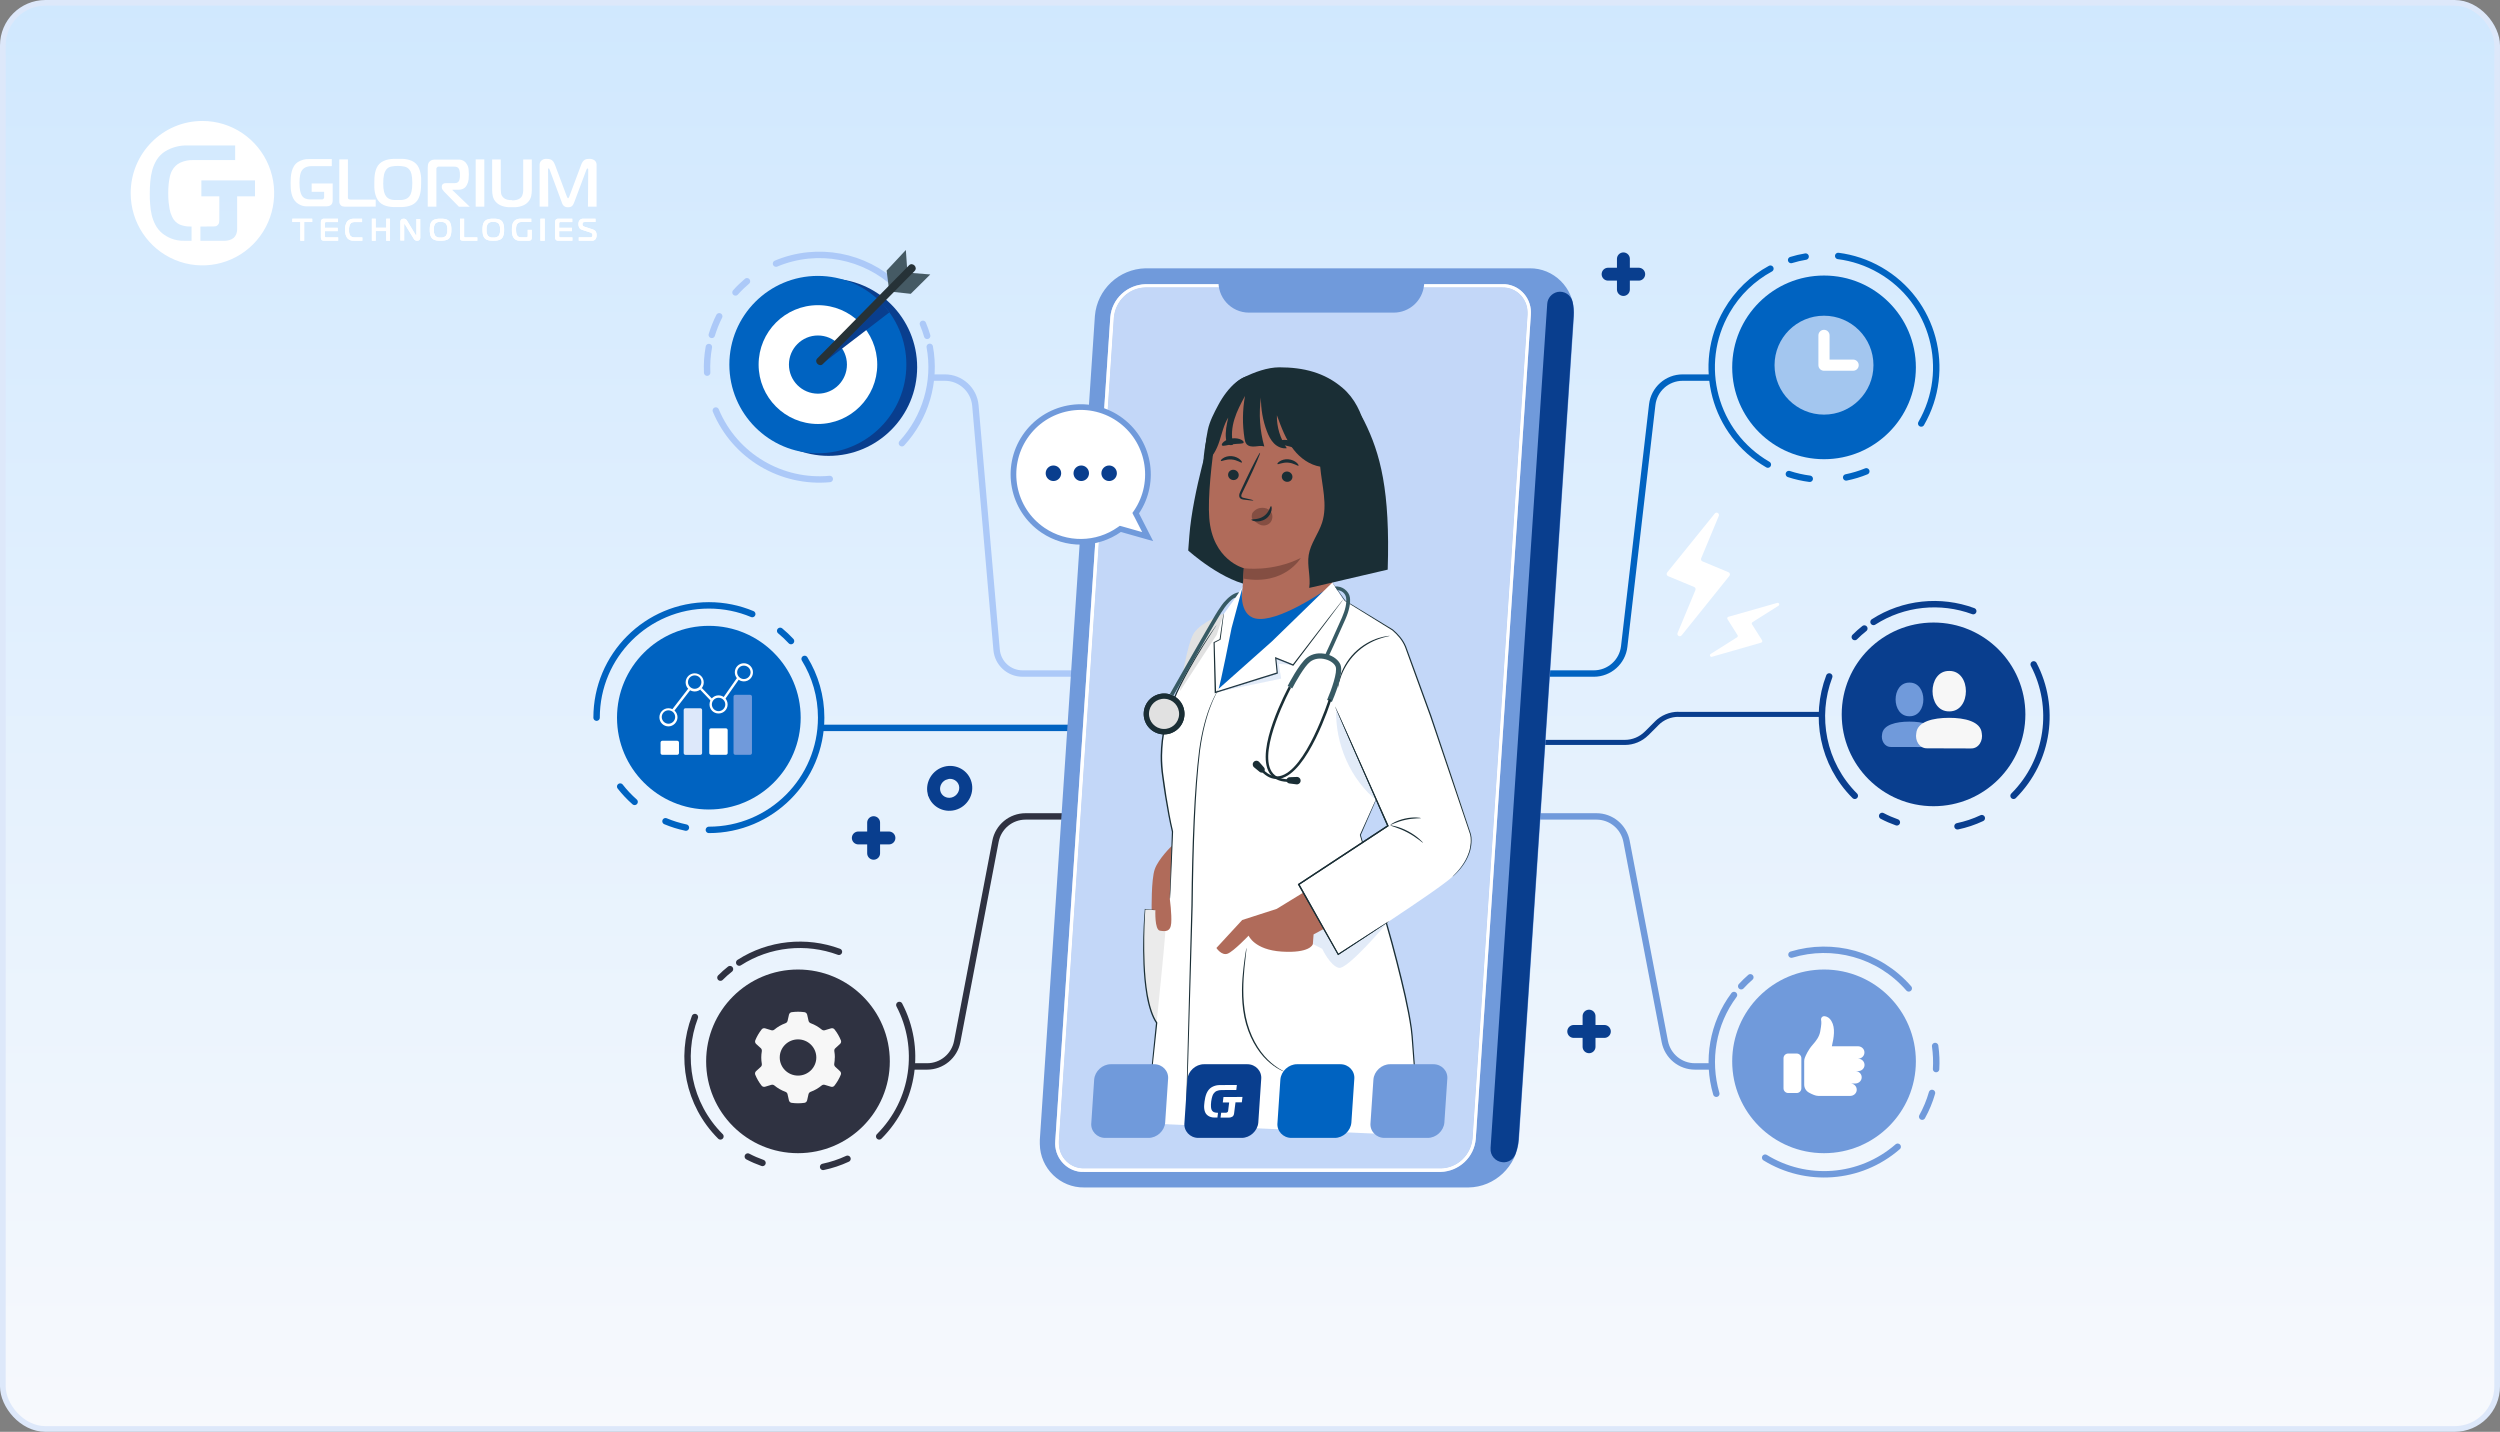 <svg width="440" height="252" viewBox="0 0 440 252" fill="none" xmlns="http://www.w3.org/2000/svg">
<rect x="0" y="0" width="440" height="252" fill="#808080" stroke="none"/>
<rect x="0.5" y="0.5" width="439" height="251" rx="7.5" fill="url(#paint0_linear_5041_65412)"/>
<rect x="0.5" y="0.5" width="439" height="251" rx="7.5" stroke="#DDE8FA"/>
<path fill-rule="evenodd" clip-rule="evenodd" d="M35.623 21.289C40.73 21.288 45.336 24.383 47.291 29.132C49.247 33.882 48.168 39.349 44.557 42.985C40.946 46.62 35.514 47.709 30.796 45.742C26.077 43.775 23 39.14 23 33.999C23 26.981 28.651 21.291 35.623 21.289ZM35.273 39.868V42.385H39.518C39.795 42.379 40.072 42.339 40.34 42.267C40.623 42.191 40.888 42.058 41.119 41.875C41.305 41.709 41.453 41.505 41.551 41.275C41.687 40.941 41.751 40.581 41.738 40.221V34.552H44.881V31.753H35.44V34.552H38.599V38.735C38.596 38.879 38.583 39.023 38.56 39.166C38.535 39.331 38.455 39.483 38.334 39.597C38.231 39.713 38.095 39.792 37.944 39.825C37.803 39.848 37.66 39.86 37.516 39.86L35.273 39.868ZM33.715 42.385V39.868H33.465C32.837 39.876 32.214 39.758 31.631 39.523C31.023 39.239 30.541 38.739 30.275 38.119C30.07 37.695 29.926 37.244 29.847 36.779C29.785 36.441 29.726 36.045 29.68 35.602C29.629 35.073 29.606 34.542 29.609 34.011C29.606 33.487 29.63 32.964 29.68 32.443C29.726 31.996 29.785 31.611 29.847 31.294C29.897 31.027 29.968 30.765 30.061 30.51C30.123 30.331 30.202 30.159 30.299 29.996C30.614 29.407 31.106 28.932 31.705 28.64C32.42 28.309 33.201 28.149 33.987 28.173H41.387V25.602H33.099C31.687 25.544 30.288 25.902 29.076 26.633C28.488 27.002 27.988 27.497 27.611 28.083C27.254 28.656 26.981 29.278 26.801 29.93C26.619 30.603 26.5 31.292 26.447 31.988C26.388 32.701 26.361 33.399 26.361 34.085C26.361 34.677 26.361 35.293 26.424 35.932C26.461 36.566 26.552 37.195 26.696 37.813C26.84 38.426 27.059 39.017 27.35 39.574C27.651 40.144 28.06 40.649 28.554 41.06C29.017 41.429 29.53 41.732 30.077 41.957C30.819 42.257 31.614 42.399 32.414 42.377L33.715 42.385Z" fill="white"/>
<path fill-rule="evenodd" clip-rule="evenodd" d="M103.272 29.746C103.239 29.8 103.213 29.857 103.194 29.918L101.112 35.481C101.05 35.637 100.992 35.782 100.934 35.902C100.881 36.019 100.809 36.126 100.721 36.218C100.634 36.308 100.528 36.375 100.412 36.414C100.267 36.461 100.115 36.483 99.963 36.478C99.8 36.483 99.638 36.455 99.487 36.394C99.368 36.346 99.261 36.27 99.173 36.174C99.087 36.083 99.016 35.977 98.964 35.862C98.908 35.731 98.858 35.597 98.817 35.461L96.758 29.91C96.738 29.849 96.71 29.791 96.677 29.738L96.673 29.729C96.641 29.666 96.624 29.633 96.565 29.633C96.503 29.633 96.457 29.677 96.457 29.75V29.886L96.492 36.362H94.975V29.041C94.961 28.818 95.023 28.597 95.149 28.416C95.251 28.277 95.384 28.164 95.535 28.087C95.671 28.02 95.816 27.978 95.965 27.963H96.271C96.467 27.959 96.664 27.987 96.852 28.047C96.995 28.094 97.127 28.172 97.238 28.276C97.342 28.376 97.43 28.494 97.498 28.624C97.569 28.753 97.63 28.887 97.683 29.025L99.761 34.576C99.794 34.651 99.83 34.725 99.87 34.796C99.904 34.856 99.939 34.884 99.978 34.884C100.017 34.884 100.055 34.856 100.09 34.796C100.131 34.725 100.167 34.651 100.199 34.576L102.277 29.025C102.344 28.823 102.439 28.633 102.559 28.46C102.651 28.333 102.766 28.224 102.896 28.14C103.015 28.066 103.146 28.016 103.283 27.991C103.42 27.967 103.559 27.955 103.697 27.955C104.026 27.943 104.351 28.033 104.63 28.215C104.883 28.409 105.022 28.724 104.997 29.049V36.37H103.48L103.527 29.894C103.527 29.782 103.508 29.713 103.473 29.686C103.449 29.662 103.419 29.647 103.388 29.641C103.349 29.641 103.31 29.677 103.272 29.746ZM70.018 27.955H70.792C71.078 27.964 71.362 27.995 71.643 28.047C71.931 28.104 72.213 28.192 72.483 28.311C72.758 28.431 73.009 28.604 73.222 28.82C73.43 29.029 73.598 29.276 73.718 29.549C73.84 29.826 73.933 30.116 73.996 30.414C74.062 30.716 74.104 31.023 74.12 31.331V32.197C74.12 32.465 74.12 32.765 74.093 33.074C74.074 33.379 74.034 33.683 73.973 33.983C73.911 34.281 73.819 34.571 73.698 34.848C73.578 35.121 73.41 35.368 73.203 35.577C72.989 35.792 72.738 35.964 72.464 36.086C72.194 36.205 71.912 36.292 71.624 36.346C71.342 36.401 71.056 36.434 70.769 36.442H69.221C68.936 36.433 68.653 36.401 68.373 36.346C68.085 36.293 67.803 36.206 67.534 36.086C67.259 35.964 67.009 35.792 66.794 35.577C66.567 35.349 66.385 35.077 66.26 34.776C66.135 34.487 66.041 34.185 65.982 33.875C65.926 33.579 65.892 33.279 65.881 32.977V32.176C65.881 31.932 65.881 31.6 65.904 31.291C65.92 30.988 65.959 30.687 66.02 30.39C66.081 30.095 66.173 29.807 66.295 29.533C66.421 29.256 66.597 29.007 66.814 28.8C67.026 28.595 67.272 28.432 67.541 28.319C67.809 28.201 68.088 28.112 68.373 28.055C68.652 28.003 68.934 27.972 69.217 27.963H69.991L70.018 27.955ZM58.552 32.289H58.563L58.552 32.241V32.289ZM58.552 35.249V32.289H54.852V33.755H57.046V34.556C57.051 34.628 57.051 34.7 57.046 34.772C57.032 34.853 56.994 34.927 56.938 34.984C56.885 35.043 56.816 35.082 56.74 35.097C56.672 35.103 56.604 35.103 56.535 35.097H54.569C54.267 35.099 53.968 35.041 53.687 34.924C53.393 34.784 53.16 34.535 53.033 34.227C52.994 34.144 52.959 34.059 52.929 33.971C52.883 33.841 52.849 33.707 52.824 33.571C52.793 33.402 52.766 33.206 52.743 32.982C52.718 32.716 52.706 32.448 52.708 32.181C52.706 31.913 52.717 31.646 52.743 31.38C52.766 31.155 52.793 30.979 52.824 30.807C52.848 30.671 52.883 30.537 52.929 30.406C52.96 30.318 52.997 30.232 53.041 30.15C53.195 29.858 53.433 29.623 53.722 29.477C54.068 29.313 54.445 29.234 54.825 29.245H58.397V27.999H54.384C53.705 27.971 53.032 28.148 52.449 28.508C52.166 28.692 51.925 28.938 51.745 29.229C51.571 29.511 51.44 29.819 51.358 30.142C51.268 30.477 51.209 30.821 51.183 31.168C51.156 31.52 51.145 31.864 51.145 32.205C51.145 32.545 51.145 32.806 51.172 33.122C51.19 33.436 51.234 33.749 51.303 34.055C51.372 34.359 51.479 34.653 51.621 34.928C51.766 35.211 51.963 35.461 52.201 35.665C52.424 35.85 52.672 36 52.936 36.11C53.298 36.26 53.685 36.331 54.074 36.318H57.48C57.61 36.314 57.74 36.295 57.867 36.262C58.007 36.227 58.139 36.161 58.254 36.07C58.344 35.989 58.416 35.888 58.463 35.773C58.527 35.607 58.557 35.428 58.552 35.249ZM66.125 35.129V36.366L60.734 36.374C60.604 36.372 60.475 36.357 60.347 36.33C60.221 36.303 60.103 36.246 60.003 36.162C59.93 36.088 59.866 36.005 59.813 35.914C59.745 35.778 59.712 35.626 59.717 35.473V28.055H61.234V34.848C61.241 34.922 61.277 34.988 61.334 35.033C61.37 35.056 61.407 35.076 61.446 35.093C61.533 35.122 61.623 35.134 61.714 35.129H66.125ZM67.483 33.098C67.455 32.803 67.442 32.506 67.444 32.209H67.456C67.442 31.709 67.486 31.208 67.588 30.719C67.653 30.417 67.777 30.133 67.951 29.882C68.172 29.587 68.491 29.386 68.845 29.317C69.228 29.238 69.617 29.2 70.006 29.201C70.396 29.2 70.785 29.239 71.167 29.317C71.526 29.384 71.848 29.585 72.073 29.882C72.144 29.974 72.207 30.073 72.258 30.178C72.326 30.323 72.38 30.475 72.417 30.631C72.469 30.847 72.505 31.066 72.525 31.288C72.555 31.594 72.57 31.901 72.568 32.209C72.57 32.503 72.555 32.797 72.525 33.09C72.505 33.31 72.469 33.528 72.417 33.743C72.38 33.903 72.328 34.058 72.262 34.208C72.213 34.323 72.15 34.43 72.073 34.528C71.959 34.679 71.819 34.807 71.659 34.904C71.503 34.998 71.335 35.068 71.159 35.113C70.976 35.161 70.788 35.19 70.598 35.201H69.383C69.194 35.191 69.006 35.161 68.822 35.113C68.649 35.066 68.482 34.996 68.327 34.904C68.174 34.807 68.043 34.679 67.94 34.528C67.863 34.433 67.8 34.328 67.75 34.215C67.683 34.066 67.63 33.911 67.591 33.751C67.543 33.536 67.507 33.318 67.483 33.098ZM75.289 36.37H76.806V29.894C76.8 29.812 76.8 29.731 76.806 29.649C76.825 29.56 76.876 29.482 76.949 29.429C76.997 29.373 77.06 29.334 77.131 29.317C77.204 29.31 77.278 29.31 77.351 29.317H79.809C79.951 29.319 80.093 29.33 80.234 29.349C80.395 29.369 80.545 29.447 80.656 29.569C80.757 29.683 80.829 29.82 80.865 29.97C80.928 30.217 80.955 30.472 80.947 30.727V30.991C80.947 31.095 80.947 31.2 80.924 31.304C80.912 31.41 80.893 31.516 80.865 31.62C80.846 31.707 80.813 31.791 80.768 31.868C80.682 32.019 80.544 32.131 80.382 32.181C80.24 32.217 80.094 32.236 79.948 32.237H78.435C78.252 32.224 78.071 32.282 77.928 32.401C77.817 32.502 77.754 32.648 77.758 32.802V32.99C77.761 33.125 77.805 33.257 77.881 33.366C77.956 33.483 78.04 33.593 78.133 33.695L80.776 36.39H82.684L79.627 33.454V33.394H80.664C80.865 33.398 81.066 33.373 81.26 33.318C81.412 33.273 81.556 33.206 81.689 33.118C81.801 33.042 81.9 32.949 81.984 32.842C82.058 32.749 82.123 32.648 82.177 32.541C82.333 32.249 82.433 31.928 82.471 31.596C82.505 31.286 82.522 30.974 82.521 30.663C82.52 30.352 82.502 30.042 82.467 29.733C82.424 29.408 82.305 29.099 82.119 28.832C82.02 28.663 81.888 28.517 81.732 28.404C81.598 28.304 81.449 28.227 81.291 28.175C81.141 28.129 80.986 28.099 80.83 28.087H76.581C76.418 28.087 76.254 28.106 76.094 28.143C75.912 28.188 75.746 28.284 75.614 28.42C75.464 28.558 75.364 28.744 75.328 28.948C75.297 29.131 75.282 29.316 75.281 29.501V36.406L75.289 36.37ZM85.238 28.051V36.37H83.721V28.051H85.238ZM90.11 35.217H89.723C89.58 35.204 89.437 35.18 89.298 35.145C89.154 35.108 89.015 35.054 88.884 34.984C88.749 34.911 88.627 34.815 88.524 34.7C88.341 34.505 88.221 34.256 88.183 33.987C88.15 33.743 88.133 33.496 88.133 33.25V28.067H86.616V33.462C86.618 33.829 86.659 34.194 86.736 34.552C86.833 34.947 87.034 35.308 87.316 35.593C87.509 35.8 87.738 35.969 87.99 36.09C88.23 36.206 88.482 36.296 88.74 36.358C88.982 36.416 89.228 36.452 89.475 36.466H90.741C90.989 36.452 91.234 36.416 91.476 36.358C91.735 36.296 91.987 36.206 92.227 36.09C92.48 35.97 92.708 35.801 92.9 35.593C93.183 35.308 93.384 34.947 93.481 34.552C93.56 34.194 93.6 33.829 93.601 33.462V28.067H92.084V33.594C92.081 33.729 92.065 33.863 92.037 33.995C92.01 34.132 91.972 34.266 91.921 34.395C91.871 34.522 91.799 34.639 91.708 34.74C91.598 34.859 91.467 34.956 91.322 35.024C91.187 35.095 91.043 35.149 90.896 35.184C90.755 35.22 90.611 35.244 90.466 35.257H90.079L90.11 35.217Z" fill="white"/>
<path d="M52.855 42.369V39.076H51.449V38.494H54.948V39.076H53.534V42.369H52.855Z" fill="white"/>
<path d="M57.046 42.363C56.891 42.386 56.734 42.342 56.612 42.242C56.506 42.116 56.456 41.952 56.473 41.787V39.053C56.467 38.906 56.514 38.763 56.604 38.648C56.727 38.534 56.893 38.479 57.058 38.498H59.488V39.078H57.441C57.371 39.071 57.302 39.09 57.245 39.13C57.199 39.182 57.177 39.252 57.186 39.321V40.096H59.436V40.676H57.186V41.581C57.184 41.636 57.204 41.69 57.241 41.73C57.285 41.775 57.373 41.779 57.484 41.779H59.512V42.359L57.046 42.363Z" fill="white"/>
<path d="M62.258 42.365C61.834 42.398 61.418 42.232 61.119 41.91C60.835 41.499 60.7 40.993 60.74 40.484C60.691 39.956 60.814 39.426 61.089 38.985C61.398 38.645 61.831 38.467 62.273 38.497H63.722V39.078H62.584C62.182 39.078 61.825 39.107 61.635 39.436C61.473 39.753 61.403 40.115 61.434 40.476C61.405 40.8 61.465 41.126 61.605 41.414C61.791 41.719 62.121 41.784 62.55 41.784H63.772V42.365H62.258Z" fill="white"/>
<path d="M68.64 42.369H67.97V40.664H66.119V42.369H65.445V38.494H66.119V40.081H67.97V38.494H68.64V42.369Z" fill="white"/>
<path d="M73.963 41.829C73.975 41.978 73.921 42.126 73.815 42.23C73.71 42.334 73.566 42.384 73.421 42.365C73.181 42.384 72.951 42.259 72.829 42.043L71.292 39.527C71.242 39.443 71.219 39.435 71.207 39.435C71.16 39.447 71.129 39.493 71.134 39.542V42.326H70.466V39.01C70.466 38.688 70.681 38.497 71.027 38.497C71.259 38.474 71.484 38.59 71.607 38.795L73.145 41.332C73.171 41.367 73.183 41.423 73.229 41.423C73.275 41.423 73.287 41.355 73.287 41.332V38.549H73.956L73.963 41.829Z" fill="white"/>
<path fill-rule="evenodd" clip-rule="evenodd" d="M79.442 40.432C79.442 39.933 79.407 39.291 79.018 38.893C78.613 38.494 78.007 38.494 77.557 38.494C77.553 38.494 77.548 38.494 77.544 38.494C77.092 38.494 76.466 38.502 76.066 38.893C75.665 39.283 75.638 39.917 75.638 40.432C75.638 40.858 75.657 41.572 76.066 41.97C76.474 42.369 77.116 42.369 77.544 42.369C77.971 42.369 78.637 42.349 79.018 41.97C79.399 41.592 79.442 40.93 79.442 40.432ZM77.536 41.803C77.189 41.86 76.836 41.743 76.587 41.488H76.599C76.403 41.174 76.318 40.802 76.358 40.431C76.316 40.06 76.397 39.686 76.587 39.367C76.84 39.12 77.191 39.006 77.536 39.06C77.884 39.01 78.235 39.122 78.493 39.367C78.689 39.683 78.77 40.06 78.722 40.431C78.764 40.8 78.684 41.172 78.493 41.488C78.24 41.741 77.885 41.858 77.536 41.803Z" fill="white"/>
<path d="M81.454 42.368C81.328 42.374 81.204 42.338 81.1 42.267C81.009 42.186 80.959 42.068 80.963 41.945V38.494H81.684V41.575C81.674 41.636 81.694 41.697 81.736 41.742C81.788 41.777 81.851 41.793 81.913 41.786H84.006V42.368H81.454Z" fill="white"/>
<path fill-rule="evenodd" clip-rule="evenodd" d="M88.722 40.432C88.722 39.933 88.686 39.291 88.298 38.893C87.894 38.494 87.287 38.494 86.837 38.494C86.832 38.494 86.828 38.494 86.824 38.494C86.373 38.494 85.747 38.502 85.346 38.893C84.946 39.283 84.918 39.917 84.918 40.432C84.918 40.858 84.938 41.572 85.346 41.97C85.755 42.369 86.396 42.369 86.824 42.369C87.252 42.369 87.917 42.349 88.298 41.97C88.679 41.592 88.722 40.93 88.722 40.432ZM86.816 41.803C86.468 41.859 86.114 41.743 85.864 41.488C85.676 41.171 85.597 40.8 85.638 40.432C85.598 40.061 85.677 39.687 85.864 39.367C86.118 39.12 86.47 39.007 86.816 39.06C87.164 39.01 87.515 39.123 87.773 39.367C87.969 39.683 88.05 40.06 88.002 40.432C88.045 40.8 87.963 41.173 87.773 41.488C87.52 41.742 87.166 41.858 86.816 41.803Z" fill="white"/>
<path d="M93.589 41.87C93.598 42.011 93.548 42.15 93.45 42.251C93.342 42.33 93.212 42.371 93.079 42.368H91.468C91.148 42.379 90.836 42.271 90.588 42.065C90.127 41.659 90.091 41.003 90.091 40.444C90.091 39.812 90.147 39.103 90.704 38.734C90.98 38.566 91.297 38.483 91.619 38.495H93.501V39.075H91.822C91.489 39.037 91.164 39.194 90.982 39.48C90.855 39.772 90.801 40.092 90.823 40.411C90.804 40.735 90.855 41.059 90.974 41.36C91.111 41.636 91.401 41.797 91.703 41.765H92.626C92.695 41.774 92.765 41.752 92.817 41.704C92.863 41.649 92.885 41.577 92.876 41.505V40.452H93.589V41.87Z" fill="white"/>
<path d="M95.111 42.369V38.494H95.872V42.369H95.111Z" fill="white"/>
<path d="M98.275 42.363C98.119 42.386 97.962 42.342 97.84 42.242C97.734 42.116 97.684 41.952 97.701 41.787V39.053C97.695 38.906 97.742 38.763 97.832 38.648C97.955 38.534 98.121 38.479 98.286 38.498H100.716V39.078H98.669C98.6 39.071 98.531 39.09 98.474 39.13C98.427 39.182 98.406 39.252 98.414 39.321V40.096H100.665V40.676H98.414V41.581C98.412 41.636 98.433 41.69 98.47 41.73C98.514 41.775 98.601 41.779 98.713 41.779H100.74V42.359L98.275 42.363Z" fill="white"/>
<path d="M101.86 41.77H103.922C104.258 41.77 104.274 41.482 104.274 41.364C104.274 41.246 104.235 41.031 103.91 40.925L102.443 40.446C102.272 40.394 102.119 40.294 102.001 40.157C101.859 39.944 101.792 39.688 101.809 39.43C101.785 39.165 101.874 38.903 102.052 38.711C102.22 38.559 102.439 38.482 102.662 38.496H104.806V39.077H102.9C102.795 39.064 102.689 39.096 102.607 39.166C102.539 39.248 102.505 39.355 102.513 39.462C102.513 39.633 102.56 39.8 102.857 39.897L104.219 40.344C104.413 40.395 104.595 40.489 104.751 40.62C104.925 40.826 105.013 41.095 104.997 41.368C105.014 41.623 104.948 41.876 104.809 42.087C104.648 42.291 104.397 42.395 104.144 42.363H101.86V41.77Z" fill="white"/>
<path d="M52.86 42.369V39.076H51.453V38.494H54.952V39.076H53.538V42.369H52.86Z" fill="white"/>
<path d="M57.05 42.363C56.895 42.386 56.738 42.342 56.616 42.242C56.51 42.116 56.46 41.952 56.477 41.787V39.053C56.471 38.906 56.518 38.762 56.608 38.648C56.731 38.534 56.897 38.479 57.062 38.497H59.492V39.078H57.445C57.376 39.071 57.306 39.09 57.25 39.13C57.203 39.182 57.181 39.252 57.19 39.321V40.096H59.441V40.676H57.19V41.58C57.188 41.636 57.208 41.69 57.246 41.73C57.289 41.775 57.377 41.779 57.489 41.779H59.516V42.359L57.05 42.363Z" fill="white"/>
<path d="M62.262 42.365C61.838 42.398 61.422 42.232 61.123 41.91C60.839 41.499 60.705 40.993 60.744 40.484C60.695 39.956 60.818 39.426 61.093 38.985C61.402 38.645 61.835 38.467 62.277 38.497H63.727V39.078H62.588C62.186 39.078 61.829 39.107 61.639 39.436C61.477 39.753 61.407 40.115 61.438 40.476C61.409 40.8 61.469 41.125 61.609 41.414C61.795 41.719 62.125 41.784 62.554 41.784H63.776V42.365H62.262Z" fill="white"/>
<path d="M68.644 42.369H67.975V40.663H66.123V42.369H65.449V38.494H66.123V40.081H67.975V38.494H68.644V42.369Z" fill="white"/>
<path d="M73.967 41.828C73.979 41.978 73.925 42.126 73.82 42.23C73.715 42.334 73.57 42.383 73.425 42.365C73.185 42.384 72.955 42.259 72.834 42.043L71.296 39.526C71.246 39.443 71.223 39.435 71.212 39.435C71.165 39.447 71.133 39.493 71.139 39.542V42.325H70.47V39.01C70.47 38.688 70.685 38.497 71.031 38.497C71.263 38.474 71.488 38.59 71.611 38.795L73.149 41.331C73.176 41.367 73.187 41.423 73.233 41.423C73.279 41.423 73.291 41.355 73.291 41.331V38.548H73.96L73.967 41.828Z" fill="white"/>
<path fill-rule="evenodd" clip-rule="evenodd" d="M79.446 40.431C79.446 39.933 79.411 39.291 79.022 38.893C78.617 38.494 78.011 38.494 77.561 38.494C77.557 38.494 77.552 38.494 77.548 38.494C77.097 38.494 76.471 38.502 76.07 38.893C75.669 39.283 75.642 39.917 75.642 40.431C75.642 40.858 75.662 41.572 76.07 41.97C76.478 42.369 77.12 42.369 77.548 42.369C77.975 42.369 78.641 42.349 79.022 41.97C79.403 41.592 79.446 40.93 79.446 40.431ZM77.54 41.803C77.193 41.86 76.84 41.743 76.591 41.488H76.603C76.407 41.174 76.323 40.801 76.362 40.431C76.32 40.06 76.401 39.686 76.591 39.367C76.844 39.119 77.195 39.006 77.54 39.06C77.888 39.01 78.24 39.122 78.497 39.367C78.693 39.683 78.774 40.06 78.727 40.431C78.769 40.8 78.688 41.172 78.497 41.488C78.244 41.741 77.89 41.858 77.54 41.803Z" fill="white"/>
<path d="M81.459 42.368C81.333 42.374 81.208 42.338 81.104 42.267C81.013 42.186 80.963 42.068 80.967 41.945V38.494H81.688V41.575C81.679 41.636 81.698 41.697 81.74 41.742C81.792 41.777 81.855 41.793 81.917 41.786H84.01V42.368H81.459Z" fill="white"/>
<path fill-rule="evenodd" clip-rule="evenodd" d="M88.726 40.431C88.726 39.933 88.691 39.291 88.302 38.893C87.898 38.494 87.291 38.494 86.841 38.494C86.837 38.494 86.832 38.494 86.828 38.494C86.377 38.494 85.751 38.502 85.351 38.893C84.95 39.283 84.922 39.917 84.922 40.431C84.922 40.858 84.942 41.572 85.351 41.97C85.759 42.369 86.4 42.369 86.828 42.369C87.256 42.369 87.921 42.349 88.302 41.97C88.683 41.592 88.726 40.93 88.726 40.431ZM86.821 41.803C86.472 41.859 86.118 41.742 85.868 41.488C85.68 41.171 85.601 40.8 85.642 40.431C85.602 40.061 85.681 39.687 85.868 39.367C86.122 39.12 86.474 39.007 86.821 39.06C87.168 39.01 87.519 39.122 87.777 39.367C87.973 39.683 88.055 40.06 88.006 40.431C88.049 40.8 87.968 41.173 87.777 41.488C87.525 41.741 87.17 41.858 86.821 41.803Z" fill="white"/>
<path d="M93.593 41.87C93.602 42.011 93.552 42.15 93.454 42.251C93.346 42.329 93.216 42.371 93.084 42.368H91.472C91.152 42.379 90.84 42.271 90.592 42.064C90.131 41.659 90.095 41.003 90.095 40.444C90.095 39.812 90.151 39.103 90.708 38.734C90.984 38.566 91.302 38.483 91.623 38.495H93.505V39.074H91.826C91.493 39.037 91.168 39.194 90.987 39.48C90.859 39.772 90.805 40.092 90.827 40.411C90.808 40.735 90.859 41.059 90.979 41.359C91.115 41.636 91.405 41.797 91.707 41.765H92.63C92.7 41.774 92.769 41.752 92.821 41.704C92.867 41.649 92.889 41.577 92.881 41.505V40.452H93.593V41.87Z" fill="white"/>
<path d="M95.115 42.369V38.494H95.876V42.369H95.115Z" fill="white"/>
<path d="M98.279 42.363C98.123 42.386 97.966 42.342 97.844 42.242C97.738 42.116 97.688 41.952 97.705 41.787V39.053C97.7 38.906 97.746 38.762 97.837 38.648C97.96 38.534 98.125 38.479 98.29 38.497H100.721V39.078H98.673C98.604 39.071 98.535 39.09 98.478 39.13C98.431 39.182 98.41 39.252 98.418 39.321V40.096H100.669V40.676H98.418V41.58C98.417 41.636 98.437 41.69 98.474 41.73C98.518 41.775 98.605 41.779 98.717 41.779H100.744V42.359L98.279 42.363Z" fill="white"/>
<path d="M101.864 41.77H103.926C104.262 41.77 104.278 41.481 104.278 41.364C104.278 41.246 104.239 41.031 103.914 40.925L102.447 40.446C102.277 40.394 102.123 40.294 102.005 40.157C101.864 39.944 101.796 39.688 101.813 39.43C101.79 39.165 101.878 38.903 102.056 38.711C102.224 38.559 102.443 38.482 102.666 38.495H104.81V39.076H102.905C102.799 39.064 102.693 39.096 102.611 39.166C102.543 39.248 102.509 39.354 102.517 39.462C102.517 39.633 102.564 39.8 102.861 39.897L104.223 40.344C104.417 40.395 104.599 40.489 104.755 40.62C104.929 40.826 105.017 41.095 105.002 41.368C105.018 41.623 104.952 41.876 104.814 42.087C104.652 42.291 104.401 42.395 104.149 42.363H101.864V41.77Z" fill="white"/>
<path d="M285.719 45.561V50.951M288.414 48.256H283.023" stroke="#093E8E" stroke-width="2.27" stroke-linecap="round"/>
<path d="M124.757 142.473C133.684 142.473 140.92 135.237 140.92 126.31C140.92 117.383 133.684 110.147 124.757 110.147C115.83 110.147 108.594 117.383 108.594 126.31C108.594 135.237 115.83 142.473 124.757 142.473Z" fill="#0063C1"/>
<path d="M105 126.306C105 115.39 113.847 106.544 124.762 106.544C127.465 106.544 130.049 107.091 132.396 108.074M124.762 146.06C135.678 146.06 144.524 137.213 144.524 126.298C144.524 122.509 143.462 118.973 141.615 115.969M137.311 111.03C137.984 111.585 138.626 112.188 139.221 112.83M109.154 138.434C109.915 139.409 110.763 140.313 111.69 141.129M117.128 144.538C118.278 145.021 119.475 145.394 120.719 145.656" stroke="#0063C1" stroke-width="1.13" stroke-linecap="round"/>
<path d="M338.132 74.538C343.586 65.089 340.352 53 330.903 47.546C328.556 46.191 326.051 45.374 323.523 45.049M311.141 81.767C301.692 76.313 298.449 64.225 303.911 54.776C305.806 51.494 308.493 48.965 311.592 47.285M317.791 45.16C316.927 45.303 316.071 45.501 315.239 45.763M328.469 82.956C327.328 83.424 326.138 83.781 324.926 84.026M318.513 84.264C317.276 84.106 316.047 83.828 314.842 83.432" stroke="#0063C1" stroke-width="1.13" stroke-linecap="round"/>
<path d="M321.03 80.821C329.957 80.821 337.194 73.584 337.194 64.657C337.194 55.731 329.957 48.494 321.03 48.494C312.104 48.494 304.867 55.731 304.867 64.657C304.867 73.584 312.104 80.821 321.03 80.821Z" fill="#0063C1"/>
<path d="M318.026 69.517C318.439 69.517 318.772 69.184 318.772 68.772C318.772 68.36 318.439 68.027 318.026 68.027C317.614 68.027 317.281 68.36 317.281 68.772C317.281 69.184 317.614 69.517 318.026 69.517Z" fill="#0063C1" stroke="#0063C1" stroke-width="2.27" stroke-linecap="round" stroke-linejoin="round"/>
<path d="M125.981 72.253C129.398 80.418 137.666 85.087 146.037 84.302M162.43 56.993C162.723 57.691 162.977 58.404 163.183 59.11M136.58 46.395C143.992 43.295 152.22 45.047 157.721 50.2M125.276 58.943C125.617 57.818 126.053 56.724 126.584 55.67M129.446 51.468C130.064 50.771 130.746 50.113 131.467 49.502M124.761 61.076C124.491 62.55 124.388 64.064 124.459 65.586M158.736 78.008C162.882 73.497 164.776 67.211 163.635 61.044" stroke="#ACC9F8" stroke-width="1.13" stroke-linecap="round"/>
<path d="M154.739 200.007C161.002 193.744 162.183 184.327 158.283 176.875M126.796 172.064C127.335 171.525 127.89 171.025 128.477 170.566M126.796 200.007C121.113 194.331 119.615 186.047 122.302 179M134.2 204.676C133.32 204.366 132.456 203.994 131.616 203.55M144.87 205.373C146.337 205.064 147.779 204.588 149.159 203.946M147.652 167.514C141.905 165.389 135.373 166.023 130.102 169.416" stroke="#2F3241" stroke-width="1.13" stroke-linecap="round"/>
<path d="M354.386 140.062C360.648 133.799 361.829 124.382 357.929 116.931M326.443 112.119C326.982 111.58 327.537 111.081 328.124 110.621M326.443 140.062C320.767 134.386 319.261 126.102 321.949 119.055M333.847 144.731C332.967 144.422 332.103 144.049 331.263 143.605M344.517 145.428C345.983 145.119 347.426 144.644 348.797 143.994M347.291 107.561C341.544 105.437 335.012 106.071 329.741 109.464" stroke="#093E8E" stroke-width="1.13" stroke-linecap="round"/>
<path d="M160.211 187.692H163.176C165.76 187.692 167.979 185.853 168.471 183.316L175.209 148.065C175.692 145.528 177.912 143.689 180.504 143.689H188.496" stroke="#2F3241" stroke-width="1.13"/>
<path d="M301.267 187.692H298.303C295.718 187.692 293.499 185.853 293.007 183.316L286.269 148.065C285.786 145.528 283.566 143.689 280.974 143.689H260.922" stroke="#709ADB" stroke-width="1.13"/>
<path d="M333.991 201.829C327.308 207.639 317.827 208.162 310.669 203.747M308.061 172.007C307.491 172.507 306.951 173.03 306.452 173.577M335.941 173.957C330.669 167.893 322.52 165.824 315.299 168.012M340.586 184.096C340.776 185.443 340.832 186.807 340.752 188.154M340.031 192.356C339.619 193.799 339.04 195.202 338.303 196.533M302.068 192.498C300.348 186.617 301.434 180.148 305.184 175.122" stroke="#709ADB" stroke-width="1.13" stroke-linecap="round"/>
<path d="M321.03 202.961C329.957 202.961 337.194 195.725 337.194 186.798C337.194 177.872 329.957 170.635 321.03 170.635C312.104 170.635 304.867 177.872 304.867 186.798C304.867 195.725 312.104 202.961 321.03 202.961Z" fill="#709ADB"/>
<path d="M140.444 202.961C149.371 202.961 156.608 195.725 156.608 186.798C156.608 177.872 149.371 170.635 140.444 170.635C131.518 170.635 124.281 177.872 124.281 186.798C124.281 195.725 131.518 202.961 140.444 202.961Z" fill="#2F3241"/>
<path d="M340.304 141.893C349.23 141.893 356.467 134.656 356.467 125.729C356.467 116.803 349.23 109.566 340.304 109.566C331.377 109.566 324.141 116.803 324.141 125.729C324.141 134.656 331.377 141.893 340.304 141.893Z" fill="#093E8E"/>
<path d="M144.617 128.109H191.935" stroke="#0063C1" stroke-width="1.13"/>
<path d="M265.178 130.216C264.933 130.216 264.727 130.414 264.727 130.668C264.727 130.922 264.925 131.12 265.178 131.12V130.224V130.216ZM295.388 126.181H320.457V125.286H295.388V126.181ZM291.258 126.99L289.474 128.774L290.108 129.408L291.892 127.624L291.258 126.99ZM285.978 130.216H265.17V131.112H285.978V130.216ZM289.474 128.766C288.546 129.693 287.294 130.216 285.978 130.216V131.112C287.524 131.112 289.014 130.494 290.108 129.4L289.474 128.766ZM295.388 125.27C293.842 125.27 292.351 125.888 291.258 126.982L291.892 127.616C292.819 126.689 294.072 126.166 295.388 126.166V125.27Z" fill="#093E8E"/>
<path d="M163.805 66.456H166.302C169.092 66.456 171.43 68.596 171.668 71.379L175.402 114.359C175.608 116.729 177.59 118.544 179.968 118.544H189.919" stroke="#ACC9F8" stroke-width="1.13"/>
<path d="M270.188 118.544H280.51C283.245 118.544 285.552 116.491 285.861 113.78L290.792 71.228C291.109 68.509 293.408 66.456 296.143 66.456H301.255" stroke="#0063C1" stroke-width="1.13"/>
<path d="M163.821 139.563C164.234 141.41 166.104 142.504 167.959 142.02C169.806 141.529 170.924 139.618 170.44 137.811C169.973 136.019 168.126 135.005 166.334 135.48C164.551 135.956 163.417 137.771 163.813 139.563H163.821ZM166.62 136.59C167.809 136.273 169.014 136.963 169.323 138.112C169.632 139.301 168.887 140.57 167.65 140.903C166.421 141.228 165.209 140.498 164.939 139.309C164.67 138.128 165.423 136.915 166.62 136.598V136.59Z" fill="#093E8E" stroke="#093E8E" stroke-width="1.13"/>
<path d="M153.758 144.786V150.176M156.453 147.481H151.062" stroke="#093E8E" stroke-width="2.27" stroke-linecap="round"/>
<path d="M279.672 178.839V184.229M282.367 181.534H276.977" stroke="#093E8E" stroke-width="2.27" stroke-linecap="round"/>
<path d="M250.219 183.428V188.818M252.914 186.123H247.523" stroke="#093E8E" stroke-width="2.27" stroke-linecap="round"/>
<path d="M145.842 80.233C154.443 80.233 161.419 73.249 161.419 64.624C161.419 56 154.443 49.016 145.842 49.016C137.241 49.016 130.266 56 130.266 64.624C130.266 73.249 137.241 80.233 145.842 80.233Z" fill="#093E8E"/>
<path d="M143.944 79.775C152.545 79.775 159.52 72.791 159.52 64.166C159.52 55.542 152.545 48.558 143.944 48.558C135.343 48.558 128.367 55.542 128.367 64.166C128.367 72.791 135.343 79.775 143.944 79.775Z" fill="#0063C1"/>
<path d="M143.956 74.621C149.718 74.621 154.395 69.936 154.395 64.166C154.395 58.395 149.726 53.71 143.956 53.71C138.185 53.71 133.516 58.395 133.516 64.166C133.516 69.936 138.185 74.621 143.956 74.621Z" fill="white"/>
<path d="M143.957 69.287C146.779 69.287 149.062 66.996 149.062 64.166C149.062 61.336 146.771 59.045 143.957 59.045C141.142 59.045 138.852 61.336 138.852 64.166C138.852 66.996 141.142 69.287 143.957 69.287Z" fill="#0063C1"/>
<path d="M156.467 50.952L156.047 47.623L159.432 44L159.677 47.591L156.475 50.952H156.467Z" fill="#455A64"/>
<path d="M163.724 48.303L160.292 48.026L156.859 51.34L160.292 51.712L163.724 48.311V48.303Z" fill="#455A64"/>
<path d="M144.625 64.094L156.531 54.978C156.087 54.336 155.588 53.718 155.041 53.155L144.625 63.278V64.086V64.094Z" fill="#093E8E"/>
<path d="M159.982 46.702L154.512 52.251L145.848 61.05L143.85 63.071C143.216 63.713 144.223 64.696 144.833 64.062L150.303 58.513L158.975 49.714L160.973 47.693C161.599 47.05 160.6 46.067 159.982 46.702Z" fill="#263237"/>
<path d="M295.96 111.824C295.659 112.197 295.072 111.848 295.255 111.404L298.394 103.85C298.481 103.636 298.386 103.398 298.172 103.311L293.582 101.4C293.329 101.297 293.249 100.972 293.416 100.758L301.802 90.382C302.104 90.009 302.69 90.358 302.508 90.802L299.409 98.261C299.321 98.475 299.416 98.713 299.63 98.8L304.212 100.711C304.466 100.814 304.545 101.139 304.379 101.353L295.96 111.832V111.824Z" fill="white"/>
<path d="M301.309 115.599C300.996 115.69 300.811 115.265 301.081 115.094L305.719 112.167C305.846 112.084 305.89 111.914 305.807 111.788L304.035 108.97C303.932 108.816 304.016 108.605 304.194 108.555L312.794 106.108C313.106 106.024 313.293 106.442 313.014 106.612L308.439 109.501C308.312 109.584 308.268 109.753 308.351 109.88L310.125 112.69C310.227 112.844 310.143 113.055 309.966 113.105L301.31 115.591L301.309 115.599Z" fill="white"/>
<path d="M327.051 186.323C327.686 186.323 328.201 185.776 328.137 185.126C328.082 184.556 327.575 184.143 327.004 184.143H322.406C322.755 182.637 323.064 180.941 322.335 179.712C321.962 179.078 321.487 178.88 321.106 178.848C320.75 178.816 320.456 179.141 320.512 179.498C320.583 179.958 320.599 180.212 320.353 181.567C320.187 182.479 319.624 183.208 319.029 183.882C318.245 184.77 317.824 185.721 317.642 186.189C317.571 186.371 317.539 186.561 317.539 186.759V190.881C317.539 191.476 317.856 192.015 318.379 192.3C318.895 192.586 319.537 192.879 319.989 192.879H325.648C326.219 192.879 326.726 192.459 326.782 191.896C326.845 191.246 326.33 190.699 325.696 190.699H326.52C327.091 190.699 327.598 190.279 327.654 189.716C327.717 189.066 327.202 188.519 326.568 188.519H327.02C327.591 188.519 328.098 188.099 328.153 187.536C328.217 186.886 327.701 186.339 327.067 186.339L327.051 186.323Z" fill="white"/>
<path d="M316.213 185.42H314.723C314.268 185.42 313.898 185.79 313.898 186.245V191.548C313.898 192.003 314.268 192.372 314.723 192.372H316.213C316.668 192.372 317.038 192.003 317.038 191.548V186.245C317.038 185.79 316.668 185.42 316.213 185.42Z" fill="white"/>
<path d="M321.024 72.973C325.831 72.973 329.728 69.076 329.728 64.269C329.728 59.462 325.831 55.566 321.024 55.566C316.217 55.566 312.32 59.462 312.32 64.269C312.32 69.076 316.217 72.973 321.024 72.973Z" fill="#A3C6EF"/>
<path d="M326.151 65.252H321.022C320.483 65.252 320.039 64.816 320.039 64.269V59.029C320.039 58.49 320.475 58.046 321.022 58.046C321.569 58.046 322.005 58.482 322.005 59.029V63.286H326.151C326.69 63.286 327.134 63.722 327.134 64.269C327.134 64.816 326.698 65.252 326.151 65.252Z" fill="white"/>
<path d="M119.5 130.69C119.5 130.516 119.357 130.373 119.183 130.373H116.575C116.4 130.373 116.258 130.516 116.258 130.69V132.529C116.258 132.704 116.4 132.847 116.575 132.847H119.183C119.357 132.847 119.5 132.704 119.5 132.529V130.69Z" fill="white"/>
<path d="M123.57 124.968C123.57 124.793 123.428 124.651 123.253 124.651H120.645C120.471 124.651 120.328 124.793 120.328 124.968V132.538C120.328 132.712 120.471 132.855 120.645 132.855H123.253C123.428 132.855 123.57 132.712 123.57 132.538V124.968Z" fill="#DDE8FA"/>
<path d="M128.07 128.503C128.07 128.329 127.928 128.186 127.753 128.186H125.145C124.971 128.186 124.828 128.329 124.828 128.503V132.53C124.828 132.704 124.971 132.847 125.145 132.847H127.753C127.928 132.847 128.07 132.704 128.07 132.53V128.503Z" fill="white"/>
<path d="M132.344 122.606C132.344 122.432 132.201 122.289 132.027 122.289H129.419C129.244 122.289 129.102 122.432 129.102 122.606V132.531C129.102 132.705 129.244 132.848 129.419 132.848H132.027C132.201 132.848 132.344 132.705 132.344 132.531V122.606Z" fill="#709ADB"/>
<path d="M117.648 127.845C116.76 127.845 116.055 127.132 116.055 126.244C116.055 125.356 116.768 124.651 117.648 124.651C118.528 124.651 119.241 125.364 119.241 126.244C119.241 127.076 118.528 127.845 117.648 127.845ZM117.648 125.015C116.982 125.015 116.467 125.554 116.467 126.196C116.467 126.838 117.006 127.377 117.648 127.377C118.29 127.377 118.829 126.838 118.829 126.196C118.829 125.554 118.314 125.015 117.648 125.015Z" fill="white"/>
<path d="M122.265 121.7C121.377 121.7 120.672 120.986 120.672 120.106C120.672 119.226 121.385 118.505 122.265 118.505C123.145 118.505 123.859 119.219 123.859 120.106C123.859 120.994 123.145 121.7 122.265 121.7ZM122.265 118.87C121.599 118.87 121.084 119.409 121.084 120.051C121.084 120.693 121.623 121.232 122.265 121.232C122.907 121.232 123.446 120.693 123.446 120.051C123.446 119.409 122.931 118.87 122.265 118.87Z" fill="white"/>
<path d="M126.468 125.577C125.581 125.577 124.875 124.864 124.875 123.984C124.875 123.104 125.588 122.382 126.468 122.382C127.348 122.382 128.062 123.096 128.062 123.984C128.062 124.872 127.348 125.577 126.468 125.577ZM126.468 122.803C125.802 122.803 125.287 123.342 125.287 123.984C125.287 124.626 125.826 125.165 126.468 125.165C127.11 125.165 127.649 124.626 127.649 123.984C127.649 123.294 127.087 122.803 126.468 122.803Z" fill="white"/>
<path d="M130.921 119.926C130.034 119.926 129.328 119.212 129.328 118.324C129.328 117.436 130.042 116.731 130.921 116.731C131.801 116.731 132.523 117.444 132.523 118.324C132.523 119.204 131.809 119.926 130.921 119.926ZM130.921 117.151C130.256 117.151 129.74 117.69 129.74 118.332C129.74 118.974 130.279 119.513 130.921 119.513C131.564 119.513 132.103 118.974 132.103 118.332C132.103 117.69 131.564 117.151 130.921 117.151Z" fill="white"/>
<path d="M129.764 119.244L127.188 122.93L127.528 123.176L130.105 119.49L129.764 119.244Z" fill="white"/>
<path d="M123.496 121.06L123.203 121.353L125.169 123.414L125.462 123.121L123.496 121.06Z" fill="white"/>
<path d="M121.159 121.163L118.258 124.921L118.599 125.19L121.5 121.433L121.159 121.163Z" fill="white"/>
<path d="M146.937 186.118C146.937 185.745 146.905 185.373 146.842 185.016C146.81 184.818 146.865 184.62 147.016 184.493L147.848 183.732C148.023 183.573 148.086 183.32 147.999 183.106C147.714 182.408 147.333 181.75 146.873 181.171C146.731 180.989 146.485 180.926 146.263 180.989L145.161 181.322C144.971 181.378 144.773 181.33 144.622 181.203C144.051 180.728 143.393 180.347 142.68 180.085C142.498 180.014 142.355 179.864 142.307 179.673L142.062 178.587C142.006 178.357 141.824 178.175 141.594 178.143C141.229 178.096 140.849 178.064 140.468 178.064C140.088 178.064 139.707 178.096 139.335 178.143C139.105 178.175 138.915 178.357 138.859 178.587L138.613 179.673C138.566 179.864 138.423 180.022 138.241 180.085C137.527 180.347 136.869 180.72 136.299 181.203C136.148 181.33 135.95 181.378 135.76 181.322L134.666 180.989C134.444 180.918 134.198 180.989 134.055 181.171C133.595 181.758 133.215 182.4 132.93 183.098C132.842 183.32 132.906 183.573 133.08 183.732L133.905 184.485C134.055 184.62 134.111 184.826 134.079 185.024C134.016 185.381 133.984 185.745 133.984 186.118C133.984 186.491 134.016 186.863 134.079 187.228C134.111 187.426 134.055 187.624 133.905 187.759L133.072 188.52C132.898 188.678 132.834 188.932 132.922 189.146C133.207 189.844 133.588 190.502 134.047 191.08C134.19 191.263 134.436 191.326 134.658 191.263L135.76 190.93C135.95 190.874 136.148 190.922 136.299 191.049C136.869 191.524 137.519 191.897 138.233 192.158C138.423 192.23 138.566 192.38 138.605 192.571L138.851 193.657C138.907 193.886 139.089 194.069 139.319 194.1C139.691 194.148 140.072 194.18 140.452 194.18C140.833 194.18 141.205 194.148 141.578 194.1C141.808 194.069 141.998 193.886 142.054 193.657L142.299 192.571C142.347 192.38 142.49 192.222 142.672 192.158C143.385 191.905 144.035 191.524 144.606 191.049C144.757 190.922 144.955 190.874 145.145 190.93L146.247 191.263C146.469 191.334 146.715 191.263 146.857 191.08C147.317 190.494 147.698 189.844 147.983 189.146C148.07 188.924 148.007 188.678 147.832 188.52L147 187.751C146.857 187.616 146.794 187.418 146.826 187.22C146.889 186.863 146.921 186.498 146.921 186.118H146.929H146.937ZM140.452 189.305C138.677 189.305 137.234 187.878 137.234 186.118C137.234 184.358 138.677 182.931 140.452 182.931C142.228 182.931 143.671 184.358 143.671 186.118C143.671 187.878 142.228 189.305 140.452 189.305Z" fill="#F7F7F7"/>
<path d="M336.069 120.139C332.81 120.092 332.81 126.1 336.069 126.061C339.327 126.108 339.327 120.1 336.069 120.139Z" fill="#709ADB"/>
<path d="M339.241 131.482C340.43 131.514 341.048 130.285 340.834 129.255C340.691 127.535 338.345 126.996 336.038 127.004C333.731 127.004 331.393 127.543 331.242 129.255C331.036 130.277 331.655 131.49 332.828 131.467L339.225 131.482H339.241Z" fill="#709ADB"/>
<path d="M343.062 118.086C339.146 118.03 339.146 125.259 343.062 125.204C346.978 125.259 346.978 118.03 343.062 118.086Z" fill="#F7F7F7"/>
<path d="M346.873 131.727C348.3 131.767 349.045 130.285 348.791 129.048C348.617 126.979 345.795 126.329 343.028 126.337C340.262 126.337 337.44 126.979 337.265 129.048C337.02 130.277 337.757 131.735 339.176 131.704L346.873 131.727Z" fill="#F7F7F7"/>
<g clip-path="url(#clip0_5041_65412)">
<path d="M201.6 47.222H269.199C273.453 47.163 276.962 50.645 277.021 54.919V55.606L267.334 200.618C266.936 205.29 263.081 208.943 258.436 208.994H190.829C186.576 209.054 183.067 205.631 183.008 201.357V200.618L192.702 55.599C193.1 50.926 196.948 47.34 201.6 47.222Z" fill="#709ADB"/>
<path d="M262.345 202.097C262.234 203.353 263.192 204.433 264.438 204.551C265.456 204.662 266.421 204.041 266.76 203.013C267.04 202.215 267.21 201.416 267.269 200.618L276.956 55.606C277.015 54.808 276.956 53.95 276.786 53.152C276.499 51.895 275.312 51.155 274.125 51.385C273.107 51.614 272.37 52.464 272.311 53.492L262.337 202.097H262.345Z" fill="#093E8E"/>
<path d="M190.771 206.259H253.557C256.785 206.148 259.447 203.694 259.734 200.448L269.428 55.429C269.657 52.693 267.674 50.239 264.894 50.017H201.593C198.364 50.128 195.702 52.582 195.415 55.828L185.728 200.84C185.5 203.575 187.542 206.03 190.262 206.252H190.771V206.259ZM264.378 50.586C266.819 50.527 268.802 52.464 268.853 54.919V55.377L259.167 200.389C258.886 203.294 256.505 205.579 253.616 205.631H190.83C188.39 205.69 186.407 203.753 186.355 201.298V200.84L196.042 55.828C196.322 52.922 198.703 50.638 201.593 50.586H264.378Z" fill="#C3D7F8"/>
<path d="M264.375 50.586C266.815 50.527 268.798 52.464 268.85 54.919V55.377L259.163 200.389C258.883 203.294 256.502 205.579 253.612 205.631H190.826C188.386 205.69 186.403 203.753 186.352 201.298V200.84L196.038 55.828C196.318 52.922 198.699 50.638 201.589 50.586H264.375Z" fill="#C3D7F8"/>
<path d="M213.327 75.657C213.327 75.657 209.914 86.532 209.324 94.303L209.125 96.89C209.125 96.89 215.369 102.568 220.787 103.13L225.83 92.107L213.32 75.657H213.327Z" fill="#1A2E35"/>
<path d="M241.824 83.664C240.821 78.244 240.615 71.982 236.309 68.286C233.117 65.543 229.38 64.656 225.178 64.648C223.106 64.648 220.733 65.498 218.89 66.437C216.361 67.731 215.197 70.518 213.892 73.047C211.282 78.104 211.282 85.113 212.815 87.131L233.862 99.47C238.256 97.415 240.991 96.639 241.934 90.924C242.325 88.521 242.273 86.059 241.824 83.664Z" fill="#1A2E35"/>
<path d="M235.661 72.529L222.281 67.931C217.939 67.103 214.585 72.263 213.943 76.64C213.228 81.505 212.55 87.471 212.83 91.168C213.383 98.606 218.919 100.003 218.919 100.003C218.919 99.973 218.919 100.114 218.787 102.302L218.492 105.836C218.374 107.263 218.683 108.719 219.509 109.895C221.396 112.579 225.023 113.082 229.387 111.677C231.916 110.864 233.729 109.082 234.032 106.561L237.747 75.346C237.887 74.008 236.973 72.788 235.661 72.537V72.529Z" fill="#B06B5A"/>
<path d="M216.147 83.457C216.088 83.952 216.456 84.41 216.972 84.484C217.488 84.558 217.953 84.211 218.012 83.715C218.071 83.22 217.702 82.762 217.186 82.688C216.67 82.614 216.206 82.961 216.147 83.457Z" fill="#1A2E35"/>
<path d="M214.873 81.12C214.977 81.254 215.736 80.788 216.746 80.869C217.756 80.943 218.456 81.52 218.574 81.409C218.633 81.357 218.537 81.128 218.228 80.862C217.933 80.603 217.409 80.329 216.775 80.278C216.149 80.226 215.596 80.418 215.272 80.632C214.94 80.847 214.814 81.061 214.873 81.12Z" fill="#1A2E35"/>
<path d="M225.6 83.775C225.541 84.27 225.91 84.728 226.426 84.795C226.942 84.869 227.406 84.521 227.465 84.026C227.524 83.531 227.155 83.072 226.639 82.998C226.123 82.924 225.659 83.272 225.6 83.767V83.775Z" fill="#1A2E35"/>
<path d="M224.834 81.675C224.945 81.808 225.697 81.342 226.707 81.424C227.717 81.497 228.417 82.074 228.535 81.963C228.594 81.911 228.491 81.682 228.189 81.416C227.894 81.157 227.37 80.884 226.736 80.832C226.11 80.78 225.557 80.972 225.232 81.187C224.901 81.401 224.775 81.616 224.834 81.675Z" fill="#1A2E35"/>
<path d="M220.611 88.077C220.619 88.018 219.999 87.863 218.997 87.649C218.739 87.597 218.503 87.53 218.474 87.346C218.429 87.153 218.562 86.887 218.709 86.591C219.004 85.985 219.314 85.349 219.638 84.684C220.928 81.971 221.887 79.723 221.776 79.679C221.666 79.627 220.53 81.786 219.24 84.499C218.931 85.165 218.628 85.808 218.341 86.421C218.216 86.702 218.024 87.028 218.12 87.427C218.171 87.626 218.348 87.782 218.51 87.841C218.673 87.907 218.813 87.922 218.945 87.937C219.963 88.077 220.604 88.137 220.611 88.077Z" fill="#1A2E35"/>
<path d="M218.916 100.003C218.916 100.003 223.818 100.735 228.942 98.199C228.942 98.199 226.096 103.13 218.82 101.829L218.916 99.995V100.003Z" fill="#844E42"/>
<path d="M223.788 90.244C223.537 89.748 223.036 89.46 222.498 89.393C221.724 89.305 221.053 89.519 220.493 90.192C220.308 90.384 220.272 90.968 220.331 91.131C220.39 91.293 220.338 91.212 220.456 91.338C220.876 91.774 221.318 92.21 221.886 92.403C222.454 92.595 223.183 92.462 223.611 91.922C223.987 91.449 224.031 90.739 223.788 90.244Z" fill="#844E42"/>
<path d="M223.701 89.076C223.539 89.053 223.435 90.147 222.433 90.843C221.423 91.545 220.266 91.316 220.243 91.463C220.221 91.53 220.487 91.7 220.973 91.759C221.46 91.818 222.175 91.73 222.794 91.301C223.413 90.872 223.708 90.258 223.789 89.807C223.87 89.356 223.775 89.068 223.701 89.068V89.076Z" fill="#1A2E35"/>
<path d="M224.602 77.941C224.661 78.23 225.685 78.237 226.843 78.547C228.007 78.836 228.907 79.309 229.098 79.095C229.187 78.991 229.054 78.71 228.708 78.385C228.361 78.067 227.794 77.727 227.101 77.549C226.408 77.372 225.744 77.394 225.287 77.505C224.83 77.616 224.579 77.801 224.609 77.941H224.602Z" fill="#1A2E35"/>
<path d="M215.077 78.392C215.298 78.599 216.05 78.289 216.986 78.185C217.915 78.052 218.726 78.163 218.88 77.904C218.947 77.779 218.799 77.564 218.431 77.379C218.07 77.195 217.48 77.076 216.838 77.158C216.197 77.239 215.666 77.505 215.364 77.771C215.054 78.037 214.973 78.289 215.069 78.392H215.077Z" fill="#1A2E35"/>
<path d="M222.506 67.147C222.491 67.199 222.476 67.251 222.461 67.31L222.491 67.325C222.491 67.265 222.506 67.206 222.506 67.154V67.147Z" fill="#1A2E35"/>
<path d="M230.421 103.478C230.715 101.555 230.023 99.589 230.332 97.674C230.664 95.641 232.05 93.948 232.684 91.996C233.694 88.861 232.647 85.431 232.352 82.133C230.524 81.823 228.858 80.647 227.7 79.161C226.3 77.379 225.511 75.213 224.73 73.084C224.693 75.139 225.312 77.195 226.477 78.88C225.651 79.013 224.811 78.629 224.221 78.037C223.639 77.446 223.263 76.669 222.968 75.893C222.253 74.001 221.906 71.975 221.928 69.956C221.53 72.832 221.722 75.79 222.518 78.584C222.009 78.4 221.456 78.525 220.918 78.577C220.38 78.629 219.776 78.584 219.414 78.185C219.171 77.919 219.097 77.542 219.039 77.187C218.64 74.71 218.67 72.167 219.12 69.69C218.412 71.006 217.697 72.33 217.262 73.764C216.82 75.191 216.657 76.736 217.041 78.185C216.812 78.444 216.37 78.377 216.127 78.141C215.883 77.897 215.81 77.542 215.765 77.202C215.625 75.96 215.898 74.71 216.171 73.49C215.382 74.762 215.072 76.263 214.608 77.682C214.136 79.109 213.429 80.551 212.146 81.32C212.021 79.161 212.161 77.69 212.573 75.686C212.89 74.156 213.679 72.662 214.416 71.28C215.242 69.735 216.355 68.234 217.572 67.258C219.82 65.454 220.682 66.312 222.031 67.095L222.194 67.169C222.194 67.169 222.201 67.103 222.208 67.066L222.282 66.777C225.909 66.127 229.713 66.467 233.17 67.761C235.736 68.729 238.817 71.546 240.041 74.001C240.063 74.045 240.085 74.097 240.115 74.141C242.945 79.826 244.685 86.34 244.235 100.254L230.435 103.47L230.421 103.478Z" fill="#1A2E35"/>
<path d="M235.437 121.192C235.437 121.192 235.437 120.992 235.474 120.637C235.518 120.283 235.621 119.772 235.806 119.166C236.174 117.946 236.97 116.305 238.356 114.908C239.742 113.51 241.371 112.69 242.58 112.313C243.192 112.12 243.694 112.017 244.047 111.965C244.401 111.913 244.6 111.906 244.6 111.921C244.608 111.965 243.826 112.054 242.632 112.475C241.452 112.889 239.868 113.71 238.518 115.078C237.169 116.445 236.359 118.035 235.96 119.218C235.555 120.408 235.474 121.199 235.43 121.192H235.437Z" fill="#1A2E35"/>
<path d="M201.531 160.036C201.531 160.036 200.064 174.276 203.566 180.028L206.743 170.734L207.193 160.376L201.524 160.029L201.531 160.036Z" fill="#EBEBEB"/>
<path d="M232.931 104.062C232.931 104.062 224.777 109.695 220.959 108.853C217.907 108.18 218.637 103.507 218.637 103.507L217 106.679L213.211 119.484L214.309 125.635L221.836 121.421L232.923 104.062H232.931Z" fill="#0063C1"/>
<path d="M204.86 128.748C206.054 120.246 216.957 105.895 216.957 105.895L218.689 103.337L216.758 110.523C216.758 110.523 214.686 121.044 214.45 121.251C214.436 121.258 223.872 112.874 223.872 112.874L234.502 102.531L236.389 105.503L245.095 110.849L242.965 138.869L239.411 146.95C239.411 146.95 247.712 173.196 248.538 182.416L249.82 199.879L201.727 197.705C201.727 197.705 204.594 170.616 205.037 164.827C205.479 159.038 206.452 146.218 206.452 146.218C206.452 146.218 203.658 137.257 204.86 128.755V128.748Z" fill="white"/>
<path d="M249.826 199.871C249.826 199.871 249.812 199.819 249.804 199.716C249.797 199.598 249.775 199.442 249.753 199.25C249.716 198.829 249.664 198.222 249.598 197.454C249.473 195.879 249.296 193.616 249.075 190.837C248.971 189.439 248.846 187.909 248.721 186.268C248.654 185.447 248.595 184.597 248.529 183.724C248.463 182.852 248.404 181.95 248.278 181.041C247.748 177.381 246.782 173.418 245.735 169.285C245.153 167.038 244.578 164.849 243.966 162.764C243.354 160.679 242.764 158.676 242.204 156.783C241.098 152.998 240.125 149.671 239.344 146.987V146.958V146.928C240.339 144.717 241.135 142.958 241.688 141.73C241.961 141.139 242.175 140.673 242.329 140.348C242.403 140.2 242.455 140.082 242.499 139.993C242.536 139.912 242.565 139.875 242.565 139.875C242.565 139.875 242.55 139.919 242.521 140C242.484 140.097 242.433 140.215 242.374 140.363C242.226 140.695 242.027 141.161 241.769 141.767C241.231 143.002 240.457 144.776 239.491 146.994V146.943C240.295 149.619 241.29 152.953 242.418 156.724C242.978 158.617 243.575 160.613 244.194 162.698C244.814 164.783 245.389 166.971 245.971 169.226C247.025 173.374 247.984 177.336 248.5 181.011C248.625 181.935 248.684 182.837 248.743 183.709C248.802 184.582 248.868 185.432 248.927 186.253C249.045 187.894 249.148 189.424 249.251 190.822C249.436 193.609 249.598 195.864 249.701 197.446C249.745 198.215 249.79 198.821 249.812 199.243C249.819 199.435 249.826 199.598 249.834 199.709C249.834 199.819 249.834 199.871 249.834 199.871H249.826Z" fill="#1A2E35"/>
<g opacity="0.2">
<path d="M244.039 162.55C244.039 162.55 237.168 170.675 235.642 170.342C234.117 170.002 232.716 167.001 232.716 167.001L231.057 166.136L229.531 163.038L233.247 159.992L244.032 162.55H244.039Z" fill="#709ADB"/>
</g>
<path d="M215.382 107.988C215.382 107.988 211.512 109.444 210.185 111.337C208.858 113.229 207.664 121.65 207.664 121.65L214.144 111.721L215.375 107.995L215.382 107.988Z" fill="#E1E1E1"/>
<path d="M218.627 161.921L224.701 159.962L229.382 157.094L232.987 163.481L231.189 164.457C231.189 164.457 231.071 165.958 231.063 166.143C231.049 166.328 230.392 167.784 225.586 167.481C220.772 167.178 219.755 164.672 219.755 164.672C219.755 164.672 217.123 167.437 216.069 167.843C215.007 168.25 214.086 166.845 214.086 166.845L218.627 161.921Z" fill="#B06B5A"/>
<path d="M206.246 148.865C206.246 148.865 203.865 151.157 203.231 153.005C202.597 154.854 202.693 160.14 202.693 160.14L203.349 160.191C203.349 160.191 203.187 163.644 204.145 163.799C205.103 163.955 206.017 164.029 206.135 162.469C206.253 160.916 205.885 158.166 205.885 158.166L206.246 148.88V148.865Z" fill="#B06B5A"/>
<path d="M208.727 198.075C208.727 198.075 208.727 198.008 208.727 197.875C208.727 197.727 208.727 197.535 208.727 197.291C208.734 196.759 208.749 196.005 208.771 195.036C208.815 193.062 208.881 190.23 208.962 186.741C209.147 179.725 209.405 170.054 209.685 159.371C209.803 148.673 210.164 138.98 211.049 132.016C211.528 128.533 212.331 125.783 213.098 123.987C213.275 123.528 213.459 123.136 213.629 122.796C213.791 122.456 213.931 122.168 214.064 121.946C214.182 121.724 214.278 121.562 214.351 121.436C214.418 121.325 214.454 121.266 214.454 121.266C214.454 121.266 214.432 121.332 214.373 121.451C214.314 121.576 214.219 121.754 214.108 121.976C213.983 122.205 213.843 122.493 213.695 122.833C213.533 123.173 213.356 123.573 213.187 124.031C212.449 125.842 211.675 128.585 211.211 132.053C210.37 139.002 210.031 148.695 209.913 159.386C209.604 170.069 209.324 179.747 209.125 186.763C209.014 190.253 208.918 193.092 208.852 195.058C208.815 196.027 208.786 196.788 208.763 197.313C208.756 197.564 208.741 197.757 208.741 197.897C208.741 198.03 208.727 198.097 208.727 198.097V198.075Z" fill="#1A2E35"/>
<path d="M225.974 188.582C225.974 188.582 225.893 188.559 225.738 188.493C225.591 188.419 225.363 188.338 225.097 188.175C224.552 187.887 223.8 187.369 222.989 186.608C222.178 185.846 221.345 184.789 220.637 183.495C219.929 182.201 219.354 180.671 219.008 179.007C218.345 175.658 218.603 172.546 218.846 170.357C218.971 169.256 219.104 168.368 219.2 167.755C219.251 167.474 219.288 167.245 219.325 167.052C219.354 166.89 219.377 166.808 219.384 166.808C219.384 166.808 219.384 166.897 219.377 167.06C219.354 167.252 219.332 167.481 219.303 167.77C219.229 168.383 219.126 169.278 219.023 170.372C218.824 172.568 218.603 175.651 219.259 178.956C219.598 180.597 220.158 182.113 220.851 183.392C221.544 184.671 222.34 185.72 223.129 186.489C224.699 188.049 226.033 188.53 225.989 188.589L225.974 188.582Z" fill="#1A2E35"/>
<path d="M215.377 107.988C215.377 107.988 215.377 108.091 215.355 108.298C215.333 108.52 215.296 108.816 215.252 109.193C215.149 109.991 215.009 111.122 214.824 112.542V112.579L214.788 112.594C214.456 112.764 214.109 112.948 213.733 113.141L213.778 113.067C213.851 115.433 213.94 118.442 214.036 121.85L213.888 121.746C216.431 120.948 219.218 120.076 222.137 119.159C223.029 118.878 223.906 118.604 224.776 118.338L224.695 118.464C224.607 117.569 224.518 116.689 224.43 115.824L224.415 115.632L224.592 115.706C225.639 116.135 226.656 116.542 227.637 116.941L227.504 116.978C230.091 113.614 232.296 110.745 233.866 108.705C234.64 107.707 235.266 106.908 235.709 106.346C235.915 106.087 236.085 105.88 236.203 105.725C236.313 105.585 236.38 105.518 236.38 105.518C236.38 105.518 236.335 105.6 236.232 105.747C236.114 105.903 235.959 106.117 235.76 106.391C235.333 106.96 234.728 107.773 233.969 108.786C232.414 110.841 230.232 113.732 227.666 117.118L227.615 117.185L227.533 117.155C226.553 116.763 225.536 116.349 224.481 115.928L224.636 115.81C224.725 116.667 224.813 117.554 224.902 118.449V118.545L224.821 118.575C223.958 118.848 223.081 119.122 222.181 119.403C219.262 120.312 216.468 121.177 213.925 121.976L213.785 122.02V121.872C213.704 118.464 213.638 115.455 213.586 113.089V113.037L213.63 113.015C213.999 112.83 214.353 112.653 214.684 112.483L214.647 112.542C214.861 111.122 215.023 109.991 215.141 109.2C215.2 108.823 215.245 108.527 215.281 108.313C215.318 108.113 215.333 108.01 215.348 108.01V107.995L215.377 107.988Z" fill="#1A2E35"/>
<path d="M205.891 158.151C205.891 158.151 205.883 158.077 205.891 157.937C205.891 157.781 205.891 157.574 205.898 157.308C205.913 156.739 205.935 155.94 205.965 154.92C206.038 152.85 206.134 149.907 206.252 146.381V146.41C205.795 144.503 205.412 142.396 205.043 140.141C204.859 139.01 204.697 137.849 204.534 136.659C204.357 135.468 204.254 134.226 204.276 132.969C204.328 129.465 205.117 126.16 206.355 123.38C207.196 121.251 208.22 119.403 209.142 117.754C210.078 116.113 210.948 114.708 211.692 113.555C212.437 112.401 213.042 111.499 213.469 110.893C213.675 110.605 213.845 110.376 213.963 110.198C214.074 110.043 214.14 109.962 214.147 109.969C214.147 109.969 214.103 110.058 213.992 110.22C213.882 110.398 213.72 110.634 213.528 110.93C213.123 111.551 212.533 112.46 211.81 113.621C211.088 114.789 210.225 116.194 209.311 117.843C208.405 119.484 207.387 121.347 206.562 123.462C205.353 126.212 204.579 129.502 204.527 132.962C204.512 134.212 204.616 135.424 204.785 136.622C204.94 137.812 205.109 138.973 205.286 140.104C205.648 142.359 206.024 144.466 206.466 146.359V146.373V146.388C206.311 149.915 206.186 152.85 206.097 154.927C206.046 155.94 206.009 156.746 205.979 157.308C205.965 157.567 205.95 157.781 205.942 157.937C205.935 158.077 205.928 158.151 205.92 158.151H205.891Z" fill="#1A2E35"/>
<g opacity="0.2">
<path d="M242.507 141.058C237.686 137.28 234.973 130.936 235.157 124.8L242.507 141.058Z" fill="#709ADB"/>
</g>
<path d="M241.663 109.104C241.663 109.104 245.88 110.117 247.391 113.836C248.902 117.554 258.817 145.627 258.943 147.579C259.068 149.53 258.058 151.948 255.67 154.262C253.281 156.576 235.53 167.977 235.53 167.977L228.578 155.659L244.265 145.346L235.242 124.415C235.242 124.415 236.584 110.376 241.663 109.097V109.104Z" fill="white"/>
<path d="M250.481 148.355C250.429 148.414 249.345 147.372 247.724 146.521C246.109 145.656 244.642 145.346 244.664 145.264C244.664 145.235 245.04 145.279 245.63 145.434C246.22 145.59 247.016 145.871 247.834 146.307C248.652 146.743 249.338 147.246 249.788 147.645C250.245 148.044 250.488 148.333 250.466 148.355H250.481Z" fill="#1A2E35"/>
<path d="M250.107 143.985C250.107 144.059 248.839 143.956 247.343 144.296C245.839 144.621 244.733 145.242 244.696 145.176C244.659 145.131 245.736 144.399 247.291 144.067C248.832 143.719 250.122 143.934 250.107 143.993V143.985Z" fill="#1A2E35"/>
<path d="M255.665 154.262C255.665 154.262 255.695 154.218 255.769 154.144C255.85 154.062 255.953 153.951 256.093 153.818C256.233 153.678 256.417 153.5 256.602 153.271C256.793 153.049 257.022 152.791 257.236 152.473C257.685 151.859 258.187 151.046 258.518 150.011C258.695 149.501 258.798 148.924 258.843 148.318C258.872 147.704 258.857 147.054 258.592 146.418C256.823 141.191 254.39 133.99 251.699 126.034C250.645 123.121 249.621 120.312 248.662 117.673C248.183 116.349 247.719 115.078 247.276 113.85C246.79 112.667 245.935 111.706 245.05 110.952H245.057C241.556 108.793 238.695 107.012 236.698 105.777H236.69L236.683 105.762C235.983 104.734 235.437 103.943 235.061 103.389C234.884 103.123 234.752 102.923 234.648 102.775C234.56 102.635 234.516 102.561 234.516 102.561C234.516 102.561 234.575 102.627 234.67 102.76C234.781 102.908 234.921 103.108 235.105 103.359C235.496 103.906 236.049 104.69 236.771 105.703L236.757 105.688C238.754 106.901 241.644 108.66 245.161 110.797V110.804C246.075 111.581 246.952 112.542 247.468 113.784C247.918 115.011 248.389 116.29 248.869 117.606C249.827 120.253 250.859 123.062 251.913 125.975C254.611 133.93 257.007 141.161 258.739 146.388C259.005 147.039 259.027 147.734 258.983 148.347C258.931 148.976 258.821 149.56 258.636 150.077C258.29 151.127 257.766 151.94 257.302 152.554C257.081 152.872 256.845 153.123 256.646 153.338C256.454 153.567 256.27 153.737 256.122 153.878C255.982 154.011 255.872 154.114 255.783 154.188C255.71 154.255 255.665 154.292 255.658 154.292L255.665 154.262Z" fill="#1A2E35"/>
<path d="M244.456 162.143C244.456 162.143 244.411 162.188 244.308 162.262C244.198 162.343 244.043 162.446 243.851 162.58C243.438 162.86 242.841 163.26 242.082 163.762C240.526 164.79 238.308 166.254 235.573 168.051L235.491 168.102L235.447 168.021C233.494 164.583 231.113 160.384 228.473 155.719L228.422 155.622L228.51 155.563C230.737 154.099 233.118 152.532 235.573 150.913C238.602 148.924 241.522 147.009 244.198 145.25L244.161 145.39C241.477 139.283 239.163 134.027 237.526 130.293C236.723 128.437 236.081 126.951 235.632 125.924C235.418 125.421 235.256 125.029 235.138 124.756C235.086 124.63 235.042 124.534 235.012 124.452C234.983 124.378 234.975 124.349 234.975 124.349C234.975 124.349 234.998 124.378 235.027 124.445C235.064 124.519 235.108 124.622 235.167 124.741C235.292 125.014 235.469 125.399 235.698 125.894C236.155 126.914 236.818 128.393 237.651 130.234C239.317 133.96 241.647 139.202 244.367 145.301L244.404 145.39L244.323 145.442C241.647 147.202 238.735 149.116 235.705 151.113C233.25 152.724 230.862 154.292 228.636 155.756L228.673 155.6C231.297 160.273 233.671 164.487 235.602 167.932L235.477 167.903C238.226 166.128 240.467 164.687 242.023 163.674C242.797 163.186 243.394 162.801 243.822 162.528C244.021 162.402 244.175 162.306 244.293 162.232C244.397 162.165 244.456 162.136 244.456 162.143Z" fill="#1A2E35"/>
<path d="M235.444 121.185C235.444 121.185 235.444 120.985 235.481 120.63C235.526 120.275 235.629 119.765 235.813 119.159C236.182 117.939 236.978 116.298 238.364 114.9C239.75 113.503 241.379 112.682 242.588 112.305C243.2 112.113 243.701 112.009 244.055 111.958C244.409 111.906 244.608 111.899 244.608 111.913C244.615 111.958 243.826 112.046 242.639 112.468C241.46 112.882 239.875 113.703 238.526 115.07C237.177 116.438 236.366 118.028 235.968 119.211C235.555 120.401 235.481 121.192 235.43 121.185H235.444Z" fill="#1A2E35"/>
<path d="M244.456 162.143C244.456 162.143 244.411 162.188 244.308 162.262C244.198 162.343 244.043 162.446 243.851 162.58C243.438 162.86 242.841 163.26 242.082 163.762C240.526 164.79 238.308 166.254 235.573 168.051L235.491 168.102L235.447 168.021C233.494 164.583 231.113 160.384 228.473 155.719L228.422 155.622L228.51 155.563C230.737 154.099 233.118 152.532 235.573 150.913C238.602 148.924 241.522 147.009 244.198 145.25L244.161 145.39C241.477 139.283 239.163 134.027 237.526 130.293C236.723 128.437 236.081 126.951 235.632 125.924C235.418 125.421 235.256 125.029 235.138 124.756C235.086 124.63 235.042 124.534 235.012 124.452C234.983 124.378 234.975 124.349 234.975 124.349C234.975 124.349 234.998 124.378 235.027 124.445C235.064 124.519 235.108 124.622 235.167 124.741C235.292 125.014 235.469 125.399 235.698 125.894C236.155 126.914 236.818 128.393 237.651 130.234C239.317 133.96 241.647 139.202 244.367 145.301L244.404 145.39L244.323 145.442C241.647 147.202 238.735 149.116 235.705 151.113C233.25 152.724 230.862 154.292 228.636 155.756L228.673 155.6C231.297 160.273 233.671 164.487 235.602 167.932L235.477 167.903C238.226 166.128 240.467 164.687 242.023 163.674C242.797 163.186 243.394 162.801 243.822 162.528C244.021 162.402 244.175 162.306 244.293 162.232C244.397 162.165 244.456 162.136 244.456 162.143Z" fill="#1A2E35"/>
<g opacity="0.2">
<path d="M227.597 117.037L225.069 116.845L225.481 119.44L213.93 121.85L224.818 118.449L224.552 115.81L227.597 117.037Z" fill="#709ADB"/>
</g>
<path d="M201.733 197.698C201.733 197.698 201.733 197.579 201.748 197.343C201.77 197.091 201.8 196.751 201.836 196.33C201.925 195.428 202.043 194.156 202.19 192.581C202.515 189.388 202.957 184.974 203.458 180.013L203.48 180.094C203.068 179.503 202.758 178.8 202.507 178.083C201.851 176.154 201.601 174.194 201.416 172.368C201.254 170.535 201.195 168.805 201.188 167.237C201.18 164.095 201.343 161.581 201.483 160.029V159.977H201.534C202.109 160.029 202.559 160.081 202.883 160.11C203.023 160.125 203.134 160.14 203.23 160.154C203.311 160.162 203.348 160.169 203.348 160.177C203.348 160.177 203.303 160.177 203.23 160.177C203.134 160.177 203.023 160.169 202.883 160.162C202.552 160.14 202.102 160.11 201.527 160.073L201.578 160.029C201.483 161.574 201.35 164.095 201.387 167.222C201.409 168.79 201.468 170.512 201.637 172.331C201.822 174.15 202.08 176.094 202.728 177.987C202.979 178.697 203.274 179.37 203.665 179.939L203.687 179.976V180.02C203.149 184.981 202.677 189.388 202.338 192.581C202.161 194.149 202.013 195.42 201.91 196.322C201.859 196.744 201.814 197.084 201.785 197.328C201.755 197.557 201.733 197.675 201.726 197.675L201.733 197.698Z" fill="#1A2E35"/>
<path d="M233.737 115.736L233.133 115.447C233.133 115.447 234.674 112.15 236.192 108.682C236.789 107.307 237.04 106.154 236.922 105.245C236.819 104.461 236.155 103.899 235.352 103.869L234.954 103.248C236.155 103.041 237.445 104.054 237.585 105.163C237.718 106.191 237.453 107.47 236.804 108.956C235.285 112.431 233.752 115.699 233.737 115.736Z" fill="#375A64"/>
<path d="M234.41 123.55L233.569 123.181C234.343 121.406 235.442 118.249 235.073 117.333C234.845 116.778 234.152 116.268 233.289 116.039C232.279 115.765 231.291 115.928 230.584 116.475C229.566 117.259 227.967 120.12 227.436 121.155L226.625 120.734C226.706 120.571 228.645 116.815 230.031 115.743C230.967 115.019 232.242 114.804 233.532 115.152C234.675 115.462 235.589 116.165 235.921 116.985C236.547 118.53 234.771 122.722 234.41 123.55Z" fill="#375A64"/>
<path d="M224.578 137.102C223.523 137.058 222.513 136.444 221.562 135.276L221.916 134.988C222.963 136.274 224.062 136.814 225.197 136.6C229.812 135.72 233.837 123.166 233.881 123.033L234.316 123.166C234.146 123.698 230.165 136.112 225.285 137.043C225.049 137.087 224.813 137.102 224.578 137.095V137.102Z" fill="#1A2E35"/>
<path d="M222.423 135.845C222.224 136.03 221.922 136.03 221.708 135.86L220.749 135.076C220.455 134.862 220.388 134.448 220.602 134.16C220.845 133.82 221.339 133.797 221.619 134.108L222.467 135.076C222.666 135.306 222.644 135.646 222.423 135.845Z" fill="#1A2E35"/>
<path d="M226.506 137.605C225.098 137.546 224.074 137.028 223.447 136.075C220.808 132.008 226.58 121.288 226.823 120.83L227.222 121.051C227.163 121.162 221.339 131.986 223.823 135.823C224.472 136.821 225.673 137.265 227.384 137.124L227.421 137.583C227.096 137.612 226.787 137.612 226.492 137.605H226.506Z" fill="#1A2E35"/>
<path d="M226.43 137.354C226.43 137.627 226.644 137.849 226.91 137.886L228.133 138.041C228.494 138.108 228.834 137.871 228.9 137.509C228.974 137.102 228.649 136.725 228.244 136.74L226.954 136.792C226.651 136.806 226.416 137.058 226.43 137.354Z" fill="#1A2E35"/>
<path d="M206.115 129.029C207.973 128.349 208.931 126.279 208.253 124.415C207.567 122.552 205.511 121.591 203.646 122.279C201.781 122.959 200.83 125.029 201.508 126.892C202.193 128.755 204.25 129.716 206.115 129.036V129.029Z" fill="#1A2E35"/>
<path d="M206.115 129.029C207.973 128.349 208.931 126.279 208.253 124.415C207.567 122.552 205.511 121.591 203.646 122.279C201.781 122.959 200.83 125.029 201.508 126.892C202.193 128.755 204.25 129.716 206.115 129.036V129.029Z" fill="#1A2E35"/>
<path d="M207.521 125.761C207.455 127.225 206.224 128.363 204.757 128.297C203.29 128.23 202.162 126.996 202.221 125.524C202.287 124.053 203.518 122.922 204.985 122.989C206.452 123.055 207.58 124.29 207.521 125.761Z" fill="#E1E1E1"/>
<path d="M206.489 122.471L205.906 122.138C206.231 121.569 213.919 108.061 214.376 107.463C214.458 107.359 214.553 107.204 214.664 107.041C214.878 106.716 215.151 106.309 215.416 106.006C216.168 105.156 217.052 104.372 218.085 104.232L217.443 105.171C216.89 105.363 216.581 105.696 215.91 106.45C215.667 106.723 215.416 107.108 215.217 107.411C215.099 107.588 214.996 107.751 214.907 107.862C214.553 108.335 208.708 118.567 206.489 122.471Z" fill="#375A64"/>
<path d="M190.771 206.259H253.557C256.785 206.148 259.447 203.694 259.734 200.448L269.428 55.429C269.657 52.693 267.674 50.239 264.894 50.017H201.593C198.364 50.128 195.702 52.582 195.415 55.828L185.728 200.84C185.5 203.575 187.542 206.03 190.262 206.252H190.771V206.259ZM264.378 50.586C266.819 50.527 268.802 52.464 268.853 54.919V55.377L259.167 200.389C258.886 203.294 256.505 205.579 253.616 205.631H190.83C188.39 205.69 186.407 203.753 186.355 201.298V200.84L196.042 55.828C196.322 52.922 198.703 50.638 201.593 50.586H264.378Z" fill="white"/>
<path d="M202.15 200.27H194.513C193.053 200.27 191.896 199.051 192.073 197.579L192.574 189.994C192.699 188.523 194.034 187.303 195.5 187.303H203.138C204.597 187.303 205.755 188.523 205.578 189.994L205.069 197.579C204.951 199.051 203.61 200.27 202.143 200.27H202.15Z" fill="#709ADB"/>
<path d="M218.533 200.27H210.903C209.444 200.27 208.286 199.051 208.463 197.579L208.972 189.994C209.09 188.523 210.431 187.303 211.898 187.303H219.528C220.988 187.303 222.145 188.523 221.968 189.994L221.46 197.579C221.334 199.051 220 200.27 218.533 200.27Z" fill="#093E8E"/>
<path d="M234.908 200.27H227.278C225.819 200.27 224.661 199.051 224.838 197.579L225.347 189.994C225.472 188.523 226.807 187.303 228.273 187.303H235.911C237.37 187.303 238.528 188.523 238.351 189.994L237.842 197.579C237.717 199.051 236.383 200.27 234.916 200.27H234.908Z" fill="#0063C1"/>
<path d="M251.291 200.27H243.653C242.194 200.27 241.036 199.051 241.213 197.579L241.722 189.994C241.84 188.523 243.182 187.303 244.648 187.303H252.286C253.745 187.303 254.903 188.523 254.718 189.994L254.21 197.579C254.084 199.051 252.75 200.27 251.283 200.27H251.291Z" fill="#709ADB"/>
<path d="M199.99 90.525L201.988 94.443L197.351 93.127L197.182 93.083L197.034 93.186C193.009 96.033 187.65 96.084 183.566 93.319C178.155 89.645 176.74 82.274 180.403 76.855C184.067 71.435 191.432 70.016 196.843 73.683C202.253 77.357 203.669 84.728 200.005 90.148L199.88 90.325L199.976 90.517L199.99 90.525Z" fill="white" stroke="#709ADB"/>
<path d="M185.403 84.662C186.156 84.662 186.767 84.049 186.767 83.294C186.767 82.539 186.156 81.926 185.403 81.926C184.65 81.926 184.039 82.539 184.039 83.294C184.039 84.049 184.65 84.662 185.403 84.662Z" fill="#093E8E"/>
<path d="M190.301 84.662C191.054 84.662 191.665 84.049 191.665 83.294C191.665 82.539 191.054 81.926 190.301 81.926C189.548 81.926 188.938 82.539 188.938 83.294C188.938 84.049 189.548 84.662 190.301 84.662Z" fill="#093E8E"/>
<path d="M195.208 84.662C195.961 84.662 196.571 84.049 196.571 83.294C196.571 82.539 195.961 81.926 195.208 81.926C194.454 81.926 193.844 82.539 193.844 83.294C193.844 84.049 194.454 84.662 195.208 84.662Z" fill="#093E8E"/>
<path fill-rule="evenodd" clip-rule="evenodd" d="M214.925 195.842C214.888 196.13 214.851 196.411 214.814 196.699C215.315 196.699 215.824 196.699 216.325 196.699C216.421 196.699 216.524 196.677 216.62 196.655C216.723 196.625 216.826 196.581 216.915 196.522C216.989 196.463 217.048 196.396 217.092 196.315C217.151 196.204 217.195 196.078 217.202 195.953C217.284 195.309 217.365 194.666 217.446 194.016C217.814 194.016 218.19 194.016 218.559 194.016C218.596 193.698 218.633 193.38 218.677 193.062C217.564 193.062 216.45 193.062 215.33 193.077C215.286 193.395 215.249 193.713 215.212 194.03C215.581 194.03 215.957 194.03 216.333 194.03C216.274 194.504 216.215 194.984 216.156 195.457C216.156 195.509 216.141 195.553 216.126 195.605C216.111 195.657 216.075 195.709 216.023 195.746C215.979 195.783 215.927 195.812 215.875 195.827C215.824 195.834 215.772 195.842 215.721 195.842C215.455 195.842 215.183 195.842 214.917 195.842H214.925ZM214.261 196.707C214.298 196.418 214.335 196.13 214.372 195.849C214.342 195.849 214.313 195.849 214.283 195.849C214.055 195.849 213.841 195.812 213.642 195.738C213.443 195.635 213.288 195.472 213.222 195.258C213.17 195.11 213.133 194.962 213.133 194.799C213.126 194.681 213.126 194.548 213.126 194.4C213.133 194.215 213.148 194.038 213.17 193.853C213.192 193.676 213.222 193.498 213.266 193.321C213.303 193.165 213.34 193.032 213.376 192.921C213.406 192.833 213.443 192.737 213.487 192.648C213.517 192.596 213.546 192.537 213.59 192.478C213.73 192.278 213.922 192.108 214.143 192.012C214.408 191.901 214.696 191.842 214.969 191.849C215.839 191.849 216.716 191.842 217.586 191.835C217.615 191.546 217.652 191.251 217.689 190.955C216.716 190.955 215.735 190.962 214.762 190.97C214.261 190.955 213.752 191.073 213.295 191.324C213.067 191.45 212.875 191.62 212.713 191.827C212.558 192.027 212.44 192.234 212.344 192.456C212.256 192.685 212.175 192.921 212.123 193.158C212.072 193.395 212.035 193.639 211.998 193.868C211.968 194.067 211.946 194.282 211.932 194.504C211.917 194.718 211.917 194.94 211.946 195.139C211.968 195.346 212.02 195.553 212.101 195.746C212.182 195.938 212.3 196.115 212.462 196.248C212.61 196.374 212.779 196.478 212.964 196.552C213.214 196.648 213.487 196.699 213.775 196.692C213.929 196.692 214.084 196.692 214.239 196.692L214.261 196.707Z" fill="white"/>
<path d="M214.48 49.115L214.56 48.31H250.818L250.633 50.185C250.36 52.93 248.05 55.022 245.289 55.022H219.824C216.645 55.022 214.166 52.278 214.48 49.115Z" fill="#709ADB"/>
</g>
<defs>
<linearGradient id="paint0_linear_5041_65412" x1="220" y1="0" x2="220" y2="252" gradientUnits="userSpaceOnUse">
<stop stop-color="#D0E8FE"/>
<stop offset="1" stop-color="#F7F9FD"/>
</linearGradient>
<clipPath id="clip0_5041_65412">
<rect width="99.8" height="161.772" fill="white" transform="translate(177.219 47.222)"/>
</clipPath>
</defs>
</svg>
